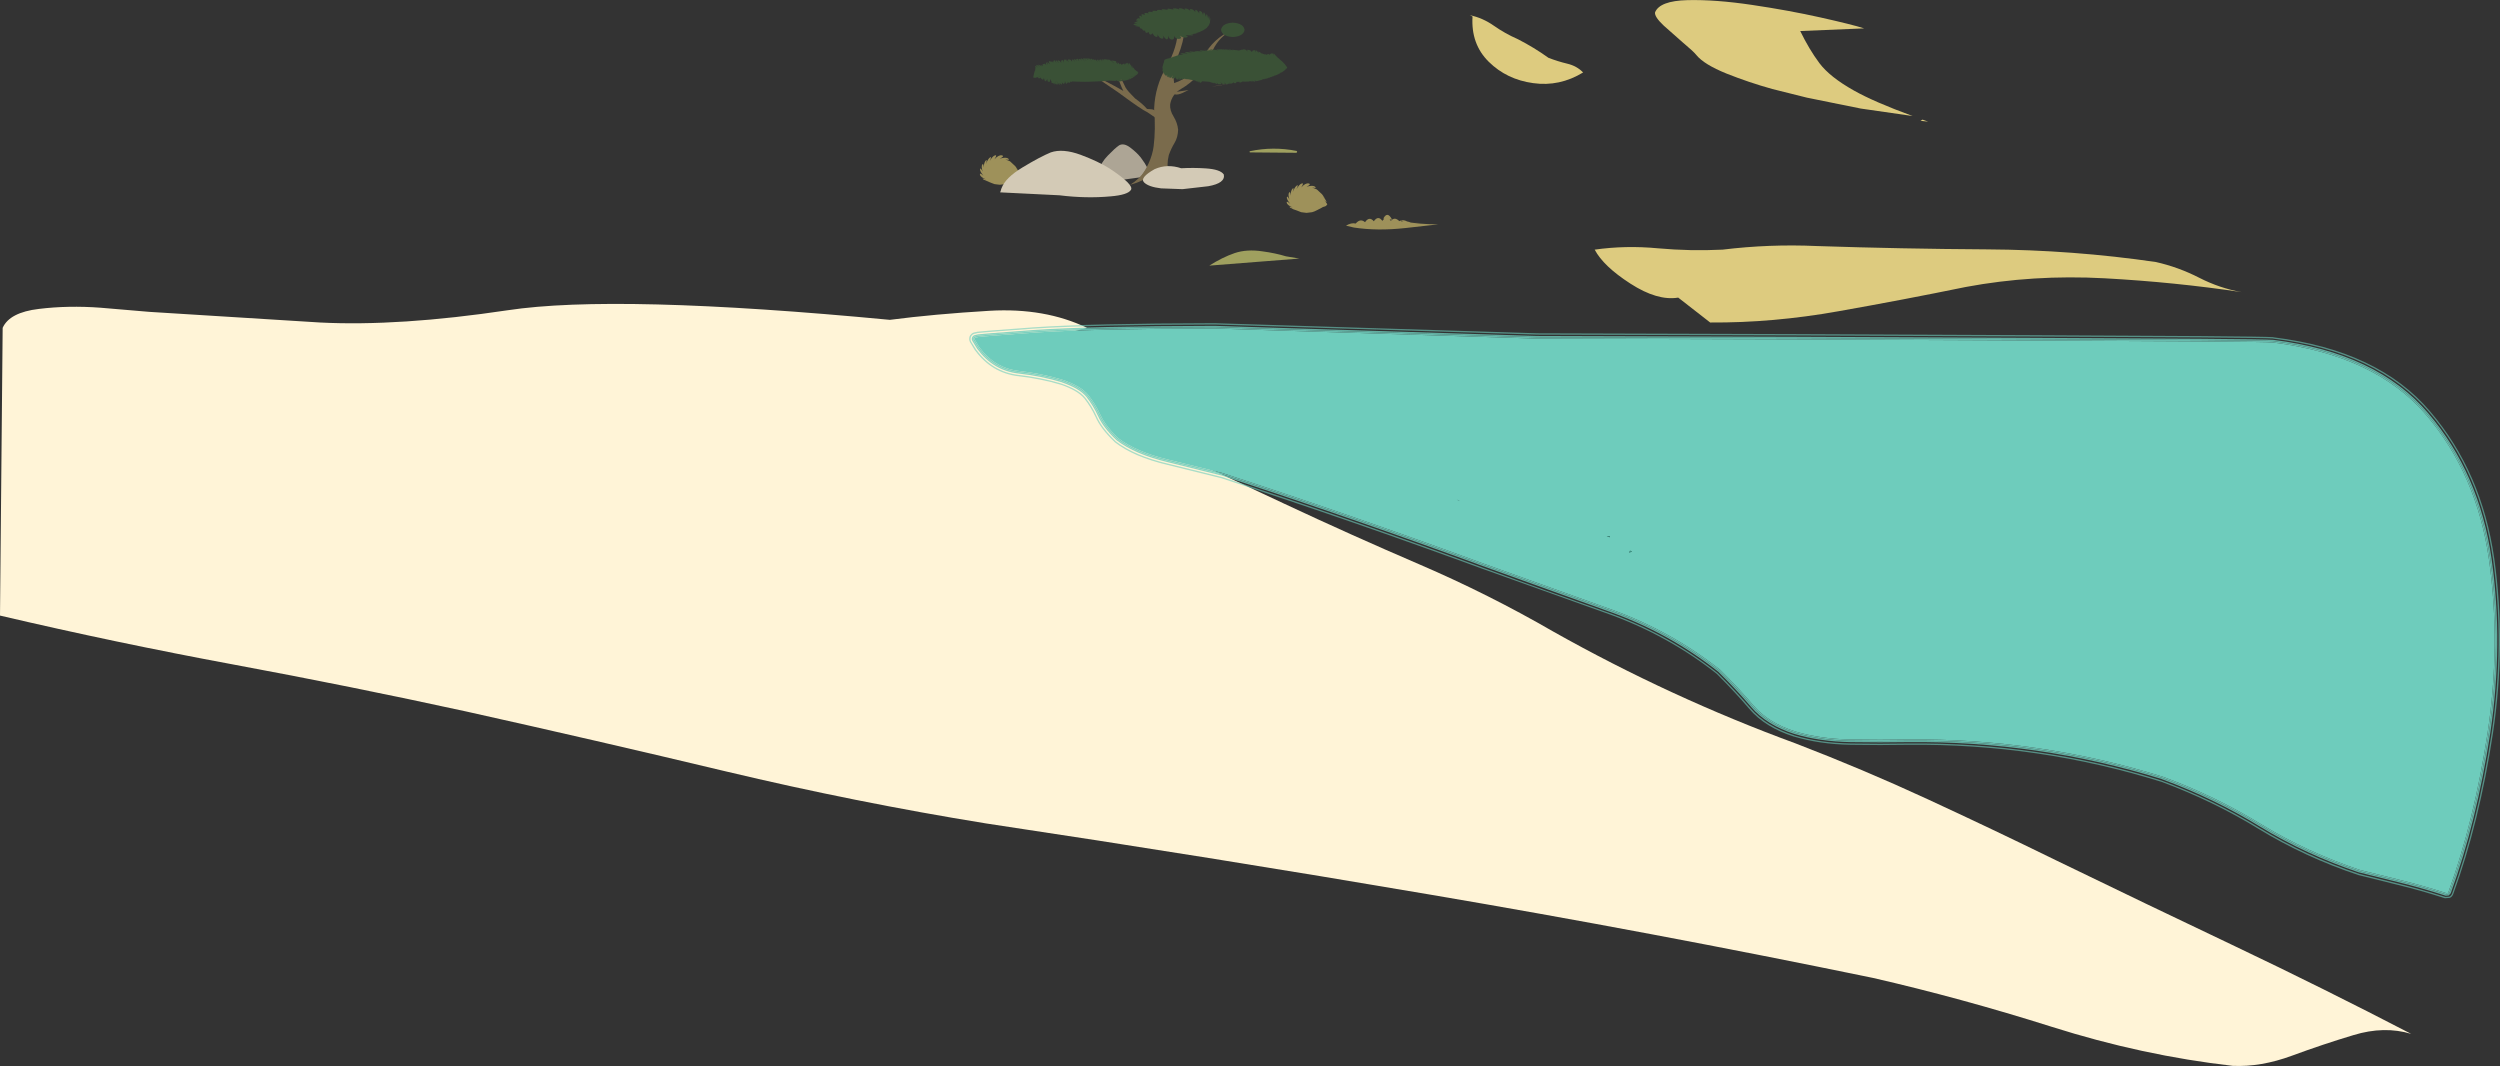 <?xml version="1.0" encoding="UTF-8" standalone="no"?>
<svg xmlns:xlink="http://www.w3.org/1999/xlink" height="400.1px" width="938.35px" xmlns="http://www.w3.org/2000/svg">
  <rect width="100%" height="100%" fill="#333333" stroke="none"/>
  <g transform="matrix(1.0, 0.0, 0.0, 1.0, -6.35, -193.3)">
    <path d="M706.05 203.95 L682.05 204.95 Q685.4 211.85 689.25 217.0 693.15 222.2 702.15 227.25 709.75 231.55 724.25 236.85 L704.8 234.05 684.55 229.95 671.55 226.7 Q662.75 224.25 654.35 220.9 645.95 217.5 643.05 213.95 642.0 212.6 638.15 209.4 L630.8 202.9 Q627.3 199.6 627.55 197.95 629.3 193.6 639.75 193.35 650.2 193.1 664.0 195.15 677.8 197.2 689.65 199.85 701.5 202.5 706.05 203.95 M727.95 238.2 L730.05 238.95 727.2 238.65 727.95 238.2" fill="#ddcb7f" fill-rule="evenodd" stroke="none"/>
    <path d="M558.05 199.0 Q562.85 200.0 567.05 202.95 571.25 205.9 576.05 208.0 582.2 211.15 587.55 215.0 591.05 216.35 594.6 217.2 598.2 218.05 600.55 220.5 591.7 225.9 581.8 224.5 571.9 223.15 565.15 216.5 558.4 209.85 559.05 199.5 L558.05 199.0" fill="#ddcb7f" fill-rule="evenodd" stroke="none"/>
    <path d="M847.75 302.95 Q822.7 299.2 796.25 297.75 769.5 296.3 744.25 301.0 720.6 305.85 696.25 310.15 671.85 314.5 648.25 314.35 L636.25 305.0 Q628.45 306.3 618.3 299.75 608.15 293.2 604.9 287.0 616.45 285.35 628.65 286.5 640.85 287.6 652.9 287.0 670.55 284.85 688.25 285.65 719.9 286.7 752.15 286.9 784.4 287.1 815.55 291.65 824.0 293.55 831.9 297.6 839.55 301.5 847.75 302.95" fill="#ddcb7f" fill-rule="evenodd" stroke="none"/>
    <path d="M437.4 258.3 Q436.9 259.6 434.4 259.85 L426.8 260.9 Q422.8 261.15 419.4 259.55 L419.55 256.7 418.95 257.05 Q419.6 254.3 422.2 251.65 424.8 248.95 426.4 247.85 428.15 246.85 430.6 248.7 433.05 250.55 434.55 252.45 437.9 256.95 437.4 258.3" fill="#ada595" fill-rule="evenodd" stroke="none"/>
    <path d="M456.05 221.5 Q453.15 224.65 449.7 226.65 446.2 228.65 445.55 232.5 445.4 234.75 446.85 237.05 448.3 239.4 448.55 242.0 448.45 244.9 447.2 246.95 445.95 249.0 445.05 251.5 444.15 255.3 445.0 257.65 445.85 259.95 450.55 260.0 L433.55 261.0 Q438.55 254.45 439.35 248.25 440.15 242.05 439.55 234.0 439.9 225.5 444.25 218.15 448.3 211.2 448.55 204.0 L451.05 204.0 Q450.65 208.95 448.5 214.25 446.3 219.55 447.05 224.5 454.0 222.2 457.85 214.9 461.7 207.55 469.05 204.5 464.05 207.0 461.6 212.05 459.15 217.1 456.05 221.5" fill="#7a6b4c" fill-rule="evenodd" stroke="none"/>
    <path d="M432.4 230.25 Q435.2 232.25 436.7 234.0 L436.9 234.2 438.35 234.3 Q441.05 234.4 441.55 238.5 L437.05 235.45 Q434.95 234.55 425.9 227.85 L416.55 221.5 Q423.35 224.7 428.0 227.45 L427.4 226.2 Q425.65 221.9 425.65 221.45 425.65 219.25 428.45 225.4 428.95 226.7 430.8 228.6 L432.4 230.25" fill="#7a6b4c" fill-rule="evenodd" stroke="none"/>
    <path d="M430.7 217.5 L430.95 217.55 Q430.65 217.3 431.05 218.75 431.05 217.65 431.3 217.95 L431.45 218.95 Q431.5 218.3 431.8 218.8 L432.3 219.45 433.05 220.05 433.35 220.2 433.55 220.4 433.6 220.55 433.25 220.4 433.55 220.65 433.55 220.75 433.55 220.8 433.4 221.05 433.25 221.15 433.2 221.2 433.1 221.25 433.05 221.3 433.0 221.35 432.65 221.6 432.6 221.65 432.35 221.85 432.35 221.8 432.3 221.8 432.25 221.85 432.3 221.85 432.3 221.9 432.15 222.0 432.0 222.15 431.7 222.3 431.65 222.35 431.7 222.35 431.55 222.45 430.85 222.85 Q430.7 222.9 430.1 223.25 L430.7 222.9 430.55 222.95 430.15 223.15 430.3 223.1 430.35 223.05 429.5 223.35 429.45 223.4 429.4 223.4 429.0 223.4 427.85 223.55 429.0 223.5 429.15 223.5 428.7 223.7 Q429.2 223.5 428.9 223.55 L428.6 223.6 427.55 223.7 426.75 223.8 Q427.55 223.85 427.1 223.85 L426.2 223.85 424.85 223.25 Q425.8 223.8 424.65 223.65 L422.75 223.55 420.45 223.75 418.25 223.85 415.95 223.95 413.6 224.0 410.8 223.95 409.45 223.9 408.8 223.85 Q408.45 224.25 408.15 223.85 407.9 224.75 407.3 224.15 407.1 225.0 406.9 223.75 407.0 224.9 406.5 224.7 L406.2 223.75 Q406.25 224.85 405.95 224.65 L405.65 223.65 Q405.9 224.7 405.55 224.85 L405.0 224.3 404.95 223.75 404.95 224.25 404.85 224.1 404.95 224.35 404.95 224.85 Q404.95 225.1 404.6 224.95 L404.5 224.75 404.45 224.6 404.25 224.75 403.7 224.65 404.5 225.35 403.45 224.9 403.1 224.65 Q403.35 224.4 402.9 223.35 403.25 224.35 403.05 224.65 403.65 225.3 402.9 225.0 L402.85 224.9 402.65 224.45 402.35 223.6 402.6 224.45 402.7 224.75 402.05 224.2 402.7 224.8 402.55 224.9 402.15 224.7 Q402.55 224.95 402.25 224.55 L402.15 224.4 Q402.35 224.75 402.05 224.65 L402.0 224.6 401.6 224.35 401.7 224.45 402.4 225.0 Q402.65 225.2 402.3 225.0 L401.25 224.35 Q401.2 224.45 400.8 224.15 401.45 224.4 400.45 222.95 400.6 223.85 400.3 224.0 400.15 224.2 399.55 223.8 L399.4 222.75 Q399.25 223.7 398.7 223.7 399.0 224.2 398.5 223.65 L398.65 222.55 398.25 223.6 398.0 222.4 Q398.0 223.95 396.85 222.4 396.55 223.0 395.8 222.4 L396.8 222.0 394.9 222.5 Q394.35 222.65 394.75 222.35 394.1 222.7 394.35 222.25 394.05 222.55 394.2 222.1 L394.6 220.25 394.45 221.1 394.75 219.8 Q394.7 220.0 394.9 219.8 L394.9 219.0 Q394.85 218.55 395.15 219.3 394.45 217.0 395.85 218.9 394.3 216.55 396.25 218.7 394.45 216.6 396.75 218.5 395.0 216.85 397.3 218.2 396.15 217.15 397.8 218.15 397.25 217.3 398.45 217.3 398.3 216.75 399.05 217.8 398.8 216.7 399.05 216.65 L399.75 217.65 Q399.3 216.55 399.55 216.6 L400.5 217.5 Q399.2 215.5 401.45 216.75 400.55 216.0 401.2 216.3 L401.8 216.8 Q401.45 216.05 402.25 216.15 400.8 215.35 402.5 216.05 402.0 216.0 403.0 217.05 402.35 216.1 402.75 216.05 402.35 215.7 403.05 216.1 L403.8 217.05 403.35 216.1 Q403.3 215.85 403.6 215.95 L404.2 216.25 404.7 216.95 Q404.4 215.75 405.35 215.9 L405.65 216.85 Q405.55 216.0 405.85 215.8 405.75 215.45 406.25 215.65 L406.95 216.45 Q406.35 215.5 406.6 215.6 L407.6 216.7 Q406.55 215.2 408.2 215.75 L408.8 216.55 Q408.45 215.45 409.2 215.65 L409.65 216.55 Q409.35 215.6 409.65 215.5 L410.05 215.65 410.5 216.4 410.25 215.75 410.75 216.0 410.25 215.7 Q410.3 215.2 411.25 215.5 L411.75 215.4 412.55 216.15 412.0 215.4 Q412.0 215.25 412.25 215.25 L412.7 215.5 413.6 216.5 412.95 215.6 412.9 215.55 412.9 215.5 Q412.75 215.2 413.05 215.2 L413.35 215.25 413.35 215.2 413.85 215.25 413.9 215.25 414.0 215.25 414.0 215.3 414.25 215.3 414.2 215.25 414.45 215.25 415.3 215.3 415.3 215.35 415.6 215.6 416.35 216.55 415.7 215.6 415.65 215.5 415.6 215.4 415.9 215.35 416.4 215.5 Q416.05 215.4 416.25 215.55 L416.55 215.85 Q416.4 215.55 416.55 215.55 L417.3 215.65 417.45 215.65 417.8 215.9 418.4 216.6 418.1 216.1 418.5 216.35 418.1 216.05 Q418.0 215.75 418.25 215.7 L418.65 215.75 418.6 215.75 419.05 216.65 Q418.8 216.1 418.95 215.85 419.15 215.6 419.75 215.65 419.5 215.75 419.95 216.45 419.75 215.9 419.9 215.7 L420.5 215.55 Q420.4 215.55 420.45 215.65 420.2 215.85 420.3 216.75 420.25 215.95 420.5 215.75 L420.8 216.25 420.55 215.7 420.7 215.6 420.9 215.6 421.0 215.55 421.25 215.55 Q421.05 215.5 421.1 215.6 L421.1 215.65 421.15 215.75 421.15 215.65 421.25 215.55 421.3 215.55 421.55 215.55 422.65 215.75 423.05 215.8 Q420.45 215.2 423.25 215.8 422.2 215.6 423.1 215.8 L424.05 216.05 424.9 216.2 425.45 216.4 Q424.85 216.45 426.0 217.4 425.65 216.45 425.95 216.7 L426.7 217.5 Q426.85 216.8 427.35 217.65 427.7 217.35 428.15 217.2 428.55 216.95 428.3 217.7 429.25 216.4 428.7 217.75 429.4 216.25 429.75 217.3 L429.65 218.25 429.8 217.45 429.85 217.6 429.85 217.35 Q430.05 216.85 430.4 217.15 L430.45 217.3 430.6 217.95 430.7 217.5 M433.3 220.85 L432.6 220.95 433.25 220.9 433.3 220.9 433.4 221.0 433.25 221.15 433.4 221.0 433.4 220.95 433.3 220.85 M433.55 220.75 L433.5 220.7 432.95 220.65 433.5 220.75 Q433.45 220.75 433.35 220.85 L433.5 220.75 433.55 220.75 M427.85 223.55 Q428.0 223.3 426.75 222.95 427.7 223.35 427.55 223.55 L427.6 223.7 Q428.45 223.65 427.8 223.55 L427.85 223.55 M432.65 221.6 L432.65 221.55 432.6 221.55 432.6 221.6 432.55 221.65 432.65 221.6 M432.6 221.45 L432.65 221.45 432.15 221.5 432.6 221.45 M432.3 221.7 Q432.25 221.6 432.05 221.6 432.25 221.6 432.3 221.7 L431.75 221.95 432.3 221.75 432.3 221.7 M432.15 222.0 L432.1 222.05 432.15 222.0 M432.25 221.85 L432.3 221.8 432.25 221.85 M432.0 222.05 L432.05 222.05 431.95 222.05 431.9 222.1 432.0 222.05 431.85 222.15 431.8 222.2 431.55 222.35 431.55 222.4 431.6 222.35 431.65 222.35 431.8 222.2 431.85 222.15 431.95 222.1 432.0 222.05 M431.9 222.1 L431.35 222.15 430.5 222.1 431.35 222.2 431.85 222.1 431.65 222.25 431.85 222.15 431.9 222.1 M431.2 222.55 L431.1 222.6 430.9 222.7 430.85 222.65 430.85 222.75 430.7 222.8 430.45 222.85 429.0 223.35 430.3 222.95 430.6 222.85 430.75 222.8 430.85 222.8 Q430.95 222.7 431.0 222.7 L431.25 222.55 431.3 222.55 431.2 222.55 M430.85 222.8 L430.9 222.8 431.0 222.7 430.95 222.75 431.2 222.6 431.25 222.6 431.15 222.65 431.2 222.6 431.0 222.7 430.85 222.8 M430.2 222.75 L430.35 222.6 430.3 222.6 429.9 222.85 429.65 222.9 430.1 222.8 430.2 222.75 M423.85 216.0 L423.4 215.9 423.55 215.95 422.95 215.85 Q422.65 215.9 423.75 216.35 423.65 216.45 424.7 217.2 L423.9 216.4 423.45 216.0 423.9 216.05 423.85 216.0 M422.5 215.95 L421.85 215.7 421.8 215.7 421.95 215.85 422.05 215.8 422.5 215.95 M422.7 215.8 L422.4 215.7 Q422.1 215.65 422.65 215.8 L422.9 215.85 422.7 215.8 M421.55 215.55 L421.55 215.65 422.4 216.2 421.65 215.65 421.65 215.6 421.55 215.55 M421.2 215.8 L421.35 215.9 421.15 215.75 421.2 215.8 M417.3 215.65 L416.75 215.6 416.9 215.7 417.25 216.0 Q417.05 215.7 417.3 215.65 M414.45 215.25 L414.35 215.25 414.5 215.3 414.45 215.25 M414.4 215.4 L414.25 215.3 414.3 215.4 414.45 215.55 414.7 215.75 414.7 215.65 Q415.1 215.85 415.5 216.2 L414.7 215.6 414.4 215.4 M413.3 215.25 L413.25 215.25 Q413.05 215.25 413.35 215.55 L413.95 216.2 413.4 215.55 Q413.2 215.35 413.3 215.25 M413.75 215.3 L413.7 215.3 Q413.3 215.4 414.25 216.25 413.45 215.45 413.75 215.3 M411.6 216.5 Q411.0 215.75 411.25 215.5 410.45 215.3 411.6 216.5 M403.7 224.65 L403.6 224.5 Q403.7 224.85 403.45 224.9 404.2 225.2 403.8 224.75 L403.7 224.65" fill="#3a5136" fill-rule="evenodd" stroke="none"/>
    <path d="M476.3 212.9 L476.4 212.45 Q476.65 212.05 477.55 212.2 L477.65 213.0 Q477.75 212.2 478.0 212.25 L478.9 213.3 Q478.1 211.95 480.15 213.55 479.75 213.1 480.85 213.7 L481.4 213.7 Q481.75 213.7 481.55 213.9 483.25 213.15 482.5 214.05 483.7 213.1 483.75 213.4 L483.5 213.65 483.75 213.45 Q484.15 213.25 484.3 213.6 L484.1 214.6 484.35 213.7 484.4 214.0 484.4 213.6 484.4 213.5 Q484.45 213.2 484.55 213.5 L485.0 213.95 485.45 214.5 Q485.15 213.9 485.7 214.8 485.4 214.3 485.75 214.75 L486.65 215.55 487.35 216.15 487.7 216.45 488.3 217.1 Q488.65 217.5 488.3 217.0 L489.15 218.15 Q489.7 218.75 489.4 218.6 489.6 218.85 489.3 219.0 L489.1 219.1 488.85 219.15 Q489.1 219.25 488.55 219.7 L488.35 219.75 488.35 219.85 488.25 219.9 487.25 220.6 Q487.5 220.4 486.95 220.5 487.45 220.65 486.65 220.7 487.05 220.7 486.85 220.8 L486.75 220.9 486.5 220.9 486.25 221.1 486.05 221.2 484.95 221.7 Q485.5 221.35 484.35 221.8 485.2 221.5 484.15 222.0 L484.15 221.95 483.25 222.1 483.8 222.05 483.8 222.1 483.75 222.1 483.4 222.3 483.4 222.2 483.3 222.2 482.35 222.35 483.1 222.3 483.25 222.35 483.2 222.35 483.2 222.4 483.15 222.4 482.65 222.55 482.65 222.5 481.4 222.6 Q482.6 222.45 482.35 222.6 L482.25 222.65 481.5 222.85 480.35 222.95 Q481.5 222.85 480.95 223.0 L480.85 223.05 480.65 223.0 479.95 223.0 480.4 223.1 479.65 223.2 480.4 223.15 479.9 223.3 478.2 223.65 Q479.6 223.45 478.95 223.6 L477.55 223.8 Q478.0 223.7 477.15 223.4 477.7 223.9 477.25 223.95 L476.1 223.55 476.65 223.95 475.0 223.65 Q475.9 223.9 475.0 223.9 L473.55 223.95 472.75 223.9 Q471.45 224.65 471.55 224.0 L470.35 224.05 Q470.65 224.7 469.45 224.45 L469.25 224.1 Q469.2 224.7 468.0 224.7 L467.6 224.75 468.1 224.15 467.2 224.95 467.0 224.8 466.7 225.0 465.75 224.2 466.2 224.85 464.8 224.95 Q465.95 225.1 464.3 224.15 465.0 224.75 464.7 224.9 L463.65 224.9 462.9 224.15 463.3 224.8 462.9 224.75 461.7 224.2 Q462.65 224.75 461.85 224.5 L460.2 224.0 459.55 223.95 458.9 223.9 457.6 223.8 Q456.7 224.95 456.35 223.65 456.2 224.8 455.65 223.6 455.55 224.15 454.95 223.5 L454.25 223.45 453.6 223.3 452.35 223.05 451.6 223.0 Q451.25 223.05 451.1 222.8 L450.05 223.1 Q449.55 223.25 449.95 222.55 448.6 224.15 449.2 222.4 448.4 224.25 448.75 222.25 448.4 223.95 447.65 222.6 L447.65 221.9 447.55 222.4 447.5 222.35 447.5 222.45 Q447.25 222.95 446.55 222.45 447.0 223.35 446.25 222.55 L445.95 222.6 Q446.1 222.7 446.65 221.55 L445.9 222.45 445.6 222.55 445.75 222.15 445.65 222.35 445.55 222.5 445.5 222.5 445.3 222.45 445.25 222.35 444.8 221.8 445.1 222.3 445.2 222.35 445.15 222.35 445.0 222.3 444.55 221.9 Q445.3 222.9 444.35 221.95 L444.25 221.8 444.1 221.65 444.3 221.8 444.4 221.75 444.5 221.6 444.35 221.65 444.1 221.55 443.85 221.4 443.95 221.5 444.1 221.7 444.15 221.8 444.25 221.9 443.85 221.7 443.85 221.65 443.55 221.4 443.35 221.35 443.5 221.35 443.5 221.3 443.2 221.05 443.0 220.7 Q443.15 220.9 443.15 220.7 L443.15 220.6 443.35 221.1 443.5 221.25 443.15 220.55 442.95 220.55 442.55 219.85 442.8 220.25 442.85 220.1 442.85 219.8 Q442.75 220.2 442.5 219.65 442.85 220.35 442.7 218.3 L442.95 217.45 443.0 217.2 443.15 216.9 443.25 216.5 Q443.35 215.7 443.5 215.8 443.5 215.55 443.8 215.65 443.65 215.45 444.3 215.45 443.95 215.35 446.45 214.95 443.45 215.3 447.65 214.5 444.65 214.8 449.05 214.1 446.0 214.05 450.55 213.75 447.65 213.05 452.15 213.4 449.4 212.4 453.9 213.1 452.2 212.65 453.05 212.6 L455.75 212.85 Q454.15 212.55 455.0 212.45 L457.7 212.6 Q456.1 212.3 457.0 212.2 L459.75 212.45 Q456.7 211.55 460.7 212.4 457.7 211.4 461.7 212.35 459.0 211.45 462.15 212.05 460.95 211.8 462.35 211.9 461.45 211.85 463.7 212.25 L462.8 211.9 463.1 211.85 465.05 211.8 465.75 212.25 Q465.0 211.8 465.5 211.8 L466.4 212.15 465.85 211.8 466.15 211.8 467.55 212.25 Q464.9 211.2 468.4 212.3 465.7 211.2 468.4 212.1 466.4 211.35 469.5 212.3 468.15 211.85 469.2 212.0 L471.0 212.2 Q471.8 212.05 471.0 212.4 473.0 211.65 472.75 212.05 473.3 211.6 473.5 211.9 L473.85 211.95 474.9 212.75 Q473.7 211.6 475.65 212.2 L476.3 212.9 M442.7 218.45 L442.55 219.05 442.65 218.5 442.7 218.45 M443.8 220.3 L443.8 220.5 443.85 220.65 443.8 220.3 M445.4 222.15 L445.25 222.35 445.4 222.25 445.45 222.2 445.5 221.55 445.4 222.15 M444.6 221.35 L444.6 221.7 444.65 221.8 444.6 220.95 444.6 221.35 M444.55 220.8 L444.5 220.7 444.55 220.85 444.55 220.8 M443.55 221.1 L443.6 221.1 443.55 221.05 443.5 221.05 443.6 221.3 443.6 221.15 443.55 221.1 M444.05 221.75 L443.95 221.7 444.05 221.75 M444.5 221.9 L444.55 221.9 444.5 221.85 444.5 221.9" fill="#3a5136" fill-rule="evenodd" stroke="none"/>
    <path d="M460.5 201.8 L460.1 202.75 459.25 203.8 Q458.85 204.05 458.1 204.6 L456.55 205.3 Q458.9 204.65 455.0 205.8 457.4 205.6 453.2 206.2 454.8 206.25 453.95 206.6 L451.3 206.5 Q452.75 207.1 451.7 207.35 450.65 207.65 449.2 206.7 450.2 207.75 448.95 207.9 447.7 208.05 447.0 206.75 447.3 208.1 446.25 208.15 445.2 208.15 444.85 206.7 444.8 209.55 442.75 206.5 443.4 207.95 442.45 207.8 441.5 207.65 440.8 206.2 441.0 207.45 440.15 207.1 439.3 206.7 439.05 205.8 437.8 206.95 437.5 205.3 436.25 206.15 436.15 204.75 435.25 205.05 435.05 204.1 433.75 203.95 434.25 203.4 L432.55 203.1 Q431.95 202.9 433.7 202.65 429.9 203.0 433.55 201.85 430.45 202.5 433.7 201.05 432.5 201.3 433.0 200.55 433.55 199.85 434.25 200.3 433.45 198.55 435.05 199.6 434.15 198.1 436.15 198.95 435.3 197.75 437.5 198.35 436.7 197.4 439.05 197.85 438.35 197.05 440.8 197.45 440.0 196.75 442.75 197.15 441.95 196.85 442.85 196.75 L444.85 197.0 Q444.05 196.6 444.95 196.55 L447.0 196.9 Q446.15 196.45 447.1 196.45 448.1 196.4 449.2 197.0 448.35 196.4 449.3 196.4 450.25 196.45 451.3 197.15 450.55 196.4 451.45 196.5 452.35 196.6 453.2 197.45 452.65 196.6 453.45 196.7 454.3 196.8 455.0 197.85 454.75 195.9 456.55 198.35 456.25 197.2 456.9 197.45 457.6 197.65 457.9 198.95 458.15 196.75 459.0 199.6 459.3 197.35 459.8 200.3 460.3 198.0 460.35 201.05 460.85 198.75 460.5 201.8" fill="#3a5136" fill-rule="evenodd" stroke="none"/>
    <path d="M473.5 204.5 Q473.1 206.95 469.05 207.2 465.05 206.95 464.65 204.5 465.05 202.05 469.05 201.8 473.1 202.05 473.5 204.5" fill="#3a5136" fill-rule="evenodd" stroke="none"/>
    <path d="M387.7 256.2 Q390.2 259.85 388.2 257.9 390.0 259.75 389.0 259.7 389.5 260.0 387.75 260.45 L387.25 260.75 Q386.05 261.35 385.4 261.7 384.6 262.15 383.65 262.4 L381.6 262.65 379.6 262.4 377.8 261.7 375.5 260.7 Q374.55 260.05 376.4 260.65 374.35 259.75 374.15 258.85 374.0 257.9 375.5 259.3 374.1 257.6 374.2 256.8 374.35 256.0 375.2 257.75 374.55 255.75 375.05 255.05 375.5 254.3 375.5 256.2 375.75 254.1 376.4 253.5 377.0 252.95 376.4 254.85 377.25 252.8 378.0 252.35 378.7 251.9 377.8 253.8 378.95 251.8 379.85 251.6 380.75 251.35 379.6 253.1 381.15 251.4 382.35 251.6 383.6 251.85 381.6 252.85 383.95 252.15 384.8 252.85 385.65 253.55 383.65 253.1 384.75 253.5 385.45 253.85 L387.4 255.65 Q389.55 258.5 387.7 256.2" fill="#9e915a" fill-rule="evenodd" stroke="none"/>
    <path d="M502.85 266.75 Q505.35 270.4 503.35 268.45 505.15 270.3 504.15 270.25 504.65 270.55 502.9 271.0 L502.4 271.3 500.55 272.25 Q499.75 272.7 498.8 272.95 L496.75 273.2 494.75 272.95 492.95 272.25 Q491.65 271.9 490.65 271.25 489.7 270.6 491.55 271.2 489.5 270.3 489.3 269.4 489.15 268.45 490.65 269.85 489.25 268.15 489.35 267.35 489.5 266.55 490.35 268.3 489.7 266.3 490.2 265.6 490.65 264.85 490.65 266.75 490.9 264.65 491.55 264.05 492.15 263.5 491.55 265.4 492.4 263.35 493.15 262.9 493.85 262.45 492.95 264.35 494.1 262.35 495.0 262.15 495.9 261.9 494.75 263.65 496.3 261.95 497.5 262.15 498.75 262.4 496.75 263.4 499.1 262.7 499.95 263.4 500.8 264.1 498.8 263.65 L500.6 264.4 502.55 266.2 Q504.7 269.05 502.85 266.75" fill="#9e915a" fill-rule="evenodd" stroke="none"/>
    <path d="M423.25 267.0 Q414.0 267.85 404.0 266.6 L381.75 265.5 382.1 264.5 382.1 264.3 382.25 264.0 Q383.65 260.05 390.2 256.1 396.75 252.15 400.75 250.5 405.25 248.95 411.95 251.4 418.6 253.9 422.75 256.5 432.05 262.65 430.85 264.55 429.7 266.45 423.25 267.0" fill="#d3cab6" fill-rule="evenodd" stroke="none"/>
    <path d="M436.2 257.3 L438.9 258.65 Q435.1 261.5 430.55 262.65 433.9 260.6 436.2 257.3" fill="#7a6b4c" fill-rule="evenodd" stroke="none"/>
    <path d="M451.1 227.75 Q447.45 229.7 446.4 228.0 L452.45 227.1 451.1 227.75 M463.5 225.5 L461.05 225.8 467.8 224.75 463.5 225.5" fill="#7a6b4c" fill-rule="evenodd" stroke="none"/>
    <path d="M460.25 293.0 Q465.1 289.9 469.75 288.3 474.35 286.75 480.25 287.65 485.05 288.3 489.0 289.5 L494.05 290.35 460.25 293.0" fill="#9fa05f" fill-rule="evenodd" stroke="none"/>
    <path d="M493.0 249.95 Q493.5 250.35 492.9 250.65 L475.55 250.5 Q475.15 250.35 475.5 250.05 484.25 248.2 493.0 249.95" fill="#9fa05f" fill-rule="evenodd" stroke="none"/>
    <path d="M546.25 277.5 L533.8 278.9 Q523.3 280.05 514.5 278.7 L511.55 278.0 Q513.55 276.8 515.2 277.2 516.95 275.15 518.7 276.7 520.3 274.35 522.0 276.35 523.65 274.0 525.2 276.2 L525.9 275.4 525.55 275.35 Q527.15 272.35 528.85 275.75 529.05 275.55 529.3 275.5 530.2 275.1 531.3 276.05 L531.55 276.3 531.9 276.15 532.05 276.1 Q533.15 275.7 534.45 276.4 L535.1 276.55 538.1 276.9 541.55 277.35 535.1 276.55 535.9 276.85 539.45 277.25 543.0 277.45 546.25 277.5 M535.1 276.55 L534.65 276.5 534.75 276.55 535.1 276.55 M532.15 276.15 L532.35 276.4 533.15 276.3 532.15 276.15 M528.85 275.75 L527.95 275.65 528.4 276.2 528.85 275.75 528.9 275.85 529.0 275.8 528.85 275.75" fill="#9e915a" fill-rule="evenodd" stroke="none"/>
    <path d="M465.7 258.8 Q466.35 262.05 459.85 263.2 L450.2 264.3 442.15 264.0 Q437.45 263.45 435.75 261.75 434.05 260.0 439.7 256.8 444.4 254.7 449.7 256.45 454.35 256.2 458.85 256.5 464.4 256.85 465.7 258.8" fill="#d3cab6" fill-rule="evenodd" stroke="none"/>
    <path d="M729.7 493.2 Q753.75 504.3 778.35 516.35 812.05 532.7 845.2 548.45 878.4 564.25 911.35 581.35 901.25 578.3 889.75 581.8 878.25 585.25 866.6 589.55 854.95 593.85 844.35 593.35 810.5 589.5 776.45 578.7 742.45 567.95 709.35 560.35 626.2 543.2 543.25 529.1 460.25 514.95 376.35 502.35 327.6 494.45 278.85 482.85 230.1 471.2 181.35 460.35 137.8 450.85 93.85 442.7 49.9 434.55 6.35 424.35 L7.35 316.35 Q9.95 310.55 20.95 309.25 31.95 307.9 44.1 308.8 L62.35 310.35 126.5 314.35 Q156.15 315.85 196.9 309.75 237.6 303.6 340.35 313.35 356.9 311.2 377.75 309.95 398.55 308.75 414.35 316.35 L399.35 320.35 Q406.8 335.75 422.2 347.1 437.6 358.4 455.5 366.95 L488.35 382.35 Q513.3 394.05 539.25 405.2 565.15 416.35 589.35 430.35 633.35 455.1 680.35 472.35 705.7 482.1 729.7 493.2" fill="#fff4d7" fill-rule="evenodd" stroke="none"/>
    <path d="M859.4 321.85 Q897.9 326.65 917.0 349.05 936.0 371.35 940.55 403.25 945.05 435.0 940.05 468.3 935.0 501.55 925.3 528.25 L925.05 528.5 924.65 528.55 Q915.25 525.55 906.7 523.45 L892.25 519.85 892.2 519.85 Q872.35 513.2 855.1 502.7 837.95 492.15 818.2 484.85 771.75 470.35 722.35 470.85 712.35 471.05 701.0 470.85 689.55 470.65 680.2 467.85 670.05 464.6 664.5 458.1 659.0 451.65 652.05 444.75 632.95 429.65 609.6 421.5 L563.2 404.85 Q514.95 387.1 465.2 370.85 L465.25 370.85 445.0 365.85 Q432.85 362.95 426.05 357.75 L426.0 357.7 Q421.2 353.1 419.35 348.95 417.5 344.95 414.85 341.6 412.2 338.25 405.2 335.85 397.4 333.5 388.7 332.5 379.7 331.45 373.95 323.65 L372.2 320.75 372.1 320.45 372.25 320.15 372.5 320.0 373.15 319.9 373.3 319.85 373.55 319.8 374.55 319.7 378.45 319.35 394.45 318.15 Q415.85 316.7 462.25 316.6 L583.35 320.4 680.3 320.7 768.0 321.1 832.35 321.45 Q857.0 321.65 859.4 321.85 M553.95 381.3 L554.25 381.4 553.1 380.75 553.95 381.3 M610.5 394.95 L610.65 394.6 609.4 394.5 610.5 394.95 M618.15 400.0 L617.9 400.75 618.9 400.25 618.15 400.0" fill="#6eccbc" fill-rule="evenodd" stroke="none"/>
    <path d="M859.65 319.9 Q899.05 324.75 918.5 347.75 937.9 370.45 942.55 402.95 947.1 435.0 942.05 468.6 936.95 502.05 927.15 528.9 926.8 529.85 925.9 530.3 L924.05 530.45 Q914.75 527.45 906.2 525.4 L891.75 521.8 891.55 521.75 Q871.5 515.05 854.05 504.4 837.05 493.95 817.5 486.7 L817.6 486.75 Q771.5 472.35 722.4 472.85 712.35 473.05 700.95 472.85 689.25 472.65 679.65 469.75 L679.6 469.75 Q668.85 466.3 662.95 459.4 657.55 453.05 650.7 446.2 631.9 431.4 608.95 423.35 L562.5 406.7 Q514.35 389.0 464.75 372.8 L444.55 367.8 Q431.9 364.8 424.85 359.35 L424.65 359.15 Q419.5 354.25 417.55 349.8 415.8 346.0 413.3 342.85 410.85 339.9 404.55 337.7 L404.65 337.75 Q397.0 335.45 388.5 334.5 L388.45 334.5 Q378.6 333.3 372.35 324.85 L372.25 324.75 370.45 321.75 Q370.05 321.0 370.15 320.2 370.2 319.4 370.8 318.8 371.3 318.2 372.1 318.05 L372.6 317.95 372.8 317.9 373.25 317.8 374.35 317.7 378.3 317.35 394.3 316.15 Q415.75 314.7 462.25 314.6 L583.5 318.4 680.3 318.7 768.0 319.1 768.05 319.1 832.4 319.45 Q857.15 319.65 859.55 319.85 L859.65 319.9 M859.6 320.4 L859.55 320.35 Q857.1 320.15 832.4 319.95 L768.0 319.6 680.3 319.2 583.35 318.9 462.25 315.1 Q415.75 315.2 394.35 316.65 L394.3 316.65 378.35 317.85 374.4 318.2 373.35 318.3 372.9 318.4 372.65 318.5 372.2 318.55 Q371.55 318.7 371.15 319.15 370.7 319.65 370.65 320.3 370.55 320.9 370.85 321.5 L372.7 324.45 372.75 324.55 Q378.9 332.85 388.55 334.0 397.05 334.95 404.7 337.25 L404.8 337.3 Q411.2 339.5 413.7 342.55 416.25 345.75 418.0 349.6 419.95 354.0 425.0 358.8 L425.15 358.95 Q432.15 364.35 444.65 367.3 L464.85 372.3 464.75 372.25 Q514.45 388.5 562.65 406.25 585.55 414.65 609.1 422.9 632.2 431.0 651.1 445.95 657.95 452.75 663.35 459.05 669.15 465.85 679.75 469.25 L679.8 469.3 Q689.3 472.15 701.0 472.35 712.35 472.55 722.4 472.35 771.5 471.85 817.65 486.25 837.25 493.5 854.3 503.95 871.7 514.55 891.75 521.25 L891.85 521.3 906.35 524.9 Q914.85 527.0 924.2 529.95 L925.7 529.85 Q926.4 529.5 926.7 528.75 936.45 501.9 941.55 468.5 946.55 435.0 942.05 403.05 937.45 370.65 918.15 348.05 898.8 325.25 859.6 320.4" fill="#6eccbc" fill-opacity="0.596" fill-rule="evenodd" stroke="none"/>
    <path d="M859.5 321.35 L859.45 321.35 Q857.0 321.15 832.35 320.95 L768.0 320.6 680.3 320.2 583.4 319.9 583.35 319.9 462.25 316.1 Q415.8 316.2 394.4 317.65 L378.45 318.85 374.5 319.2 373.5 319.3 373.15 319.35 373.0 319.4 372.4 319.55 Q372.1 319.6 371.9 319.85 L371.6 320.4 371.75 321.0 373.55 323.9 373.55 323.95 Q379.4 331.9 388.65 333.0 397.3 334.0 405.1 336.3 L405.05 336.3 Q411.9 338.7 414.5 341.95 417.1 345.25 418.9 349.2 L418.9 349.15 Q420.8 353.4 425.65 358.1 L425.75 358.15 Q432.65 363.4 444.9 366.35 L465.1 371.35 465.05 371.3 Q514.8 387.55 563.0 405.3 L609.45 421.95 Q632.7 430.1 651.75 445.15 658.65 452.0 664.1 458.4 669.75 465.0 680.05 468.3 689.45 471.15 701.0 471.35 712.35 471.55 722.4 471.35 771.7 470.85 818.05 485.3 L818.0 485.3 Q837.7 492.6 854.85 503.1 872.1 513.65 892.05 520.3 L892.1 520.35 906.6 523.95 Q915.15 526.0 924.5 529.0 L925.25 528.95 925.75 528.4 Q935.5 501.65 940.55 468.35 945.55 435.0 941.05 403.15 936.5 371.1 917.35 348.7 898.2 326.15 859.5 321.35 M859.55 320.85 Q898.5 325.7 917.75 348.4 936.95 370.9 941.55 403.1 946.05 435.0 941.05 468.45 935.95 501.8 926.2 528.6 L925.45 529.4 924.35 529.5 Q915.0 526.5 906.45 524.4 L892.0 520.8 891.9 520.8 Q871.9 514.1 854.6 503.55 837.5 493.05 817.9 485.8 L817.85 485.75 Q771.6 471.35 722.4 471.85 712.35 472.05 701.0 471.85 689.4 471.65 679.95 468.8 L679.9 468.8 Q669.45 465.45 663.7 458.75 658.25 452.3 651.3 445.45 632.4 430.5 609.25 422.45 L562.85 405.75 Q514.6 388.0 464.9 371.8 L444.75 366.8 Q432.4 363.85 425.45 358.55 L425.35 358.45 Q420.35 353.7 418.45 349.4 416.65 345.5 414.1 342.25 411.55 339.1 404.85 336.8 L404.95 336.8 Q397.2 334.45 388.6 333.5 379.15 332.4 373.15 324.25 L373.1 324.2 371.3 321.25 Q371.05 320.8 371.1 320.35 371.15 319.85 371.5 319.5 371.85 319.1 372.3 319.05 L372.95 318.9 373.05 318.9 373.4 318.8 374.45 318.7 378.4 318.35 394.35 317.15 Q415.8 315.7 462.25 315.6 L583.35 319.4 680.3 319.7 768.0 320.1 832.35 320.45 Q857.05 320.65 859.5 320.85 L859.55 320.85" fill="#6eccbc" fill-opacity="0.796" fill-rule="evenodd" stroke="none"/>
    <path d="M859.5 321.35 Q898.2 326.15 917.35 348.7 936.5 371.1 941.05 403.15 945.55 435.0 940.55 468.35 935.5 501.65 925.75 528.4 L925.25 528.95 924.5 529.0 Q915.15 526.0 906.6 523.95 L892.1 520.35 892.05 520.3 Q872.1 513.65 854.85 503.1 837.7 492.6 818.0 485.3 L818.05 485.3 Q771.7 470.85 722.4 471.35 712.35 471.55 701.0 471.35 689.45 471.15 680.05 468.3 669.75 465.0 664.1 458.4 658.65 452.0 651.75 445.15 632.7 430.1 609.45 421.95 L563.0 405.3 Q514.8 387.55 465.05 371.3 L465.1 371.35 444.9 366.35 Q432.65 363.4 425.75 358.15 L425.65 358.1 Q420.8 353.4 418.9 349.15 L418.9 349.2 Q417.1 345.25 414.5 341.95 411.9 338.7 405.05 336.3 L405.1 336.3 Q397.3 334.0 388.65 333.0 379.4 331.9 373.55 323.95 L373.55 323.9 371.75 321.0 371.6 320.4 371.9 319.85 Q372.1 319.6 372.4 319.55 L373.0 319.4 373.15 319.35 373.5 319.3 374.5 319.2 378.45 318.85 394.4 317.65 Q415.8 316.2 462.25 316.1 L583.35 319.9 583.4 319.9 680.3 320.2 768.0 320.6 832.35 320.95 Q857.0 321.15 859.45 321.35 L859.5 321.35 M859.4 321.85 Q857.0 321.65 832.35 321.45 L768.0 321.1 680.3 320.7 583.35 320.4 462.25 316.6 Q415.85 316.7 394.45 318.15 L378.45 319.35 374.55 319.7 373.55 319.8 373.3 319.85 373.15 319.9 372.5 320.0 372.25 320.15 372.1 320.45 372.2 320.75 373.95 323.65 Q379.7 331.45 388.7 332.5 397.4 333.5 405.2 335.85 412.2 338.25 414.85 341.6 417.5 344.95 419.35 348.95 421.2 353.1 426.0 357.7 L426.05 357.75 Q432.85 362.95 445.0 365.85 L465.25 370.85 465.2 370.85 Q514.95 387.1 563.2 404.85 L609.6 421.5 Q632.95 429.65 652.05 444.75 659.0 451.65 664.5 458.1 670.05 464.6 680.2 467.85 689.55 470.65 701.0 470.85 712.35 471.05 722.35 470.85 771.75 470.35 818.2 484.85 837.95 492.15 855.1 502.7 872.35 513.2 892.2 519.85 L892.25 519.85 906.7 523.45 Q915.25 525.55 924.65 528.55 L925.05 528.5 925.3 528.25 Q935.0 501.55 940.05 468.3 945.05 435.0 940.55 403.25 936.0 371.35 917.0 349.05 897.9 326.65 859.4 321.85" fill="#6eccbc" fill-opacity="0.898" fill-rule="evenodd" stroke="none"/>
    <path d="M610.5 394.95 L609.4 394.5 610.65 394.6 610.5 394.95 M553.95 381.3 L553.1 380.75 554.25 381.4 553.95 381.3 M618.15 400.0 L618.9 400.25 617.9 400.75 618.15 400.0" fill="#369887" fill-rule="evenodd" stroke="none"/>
  </g>
</svg>
